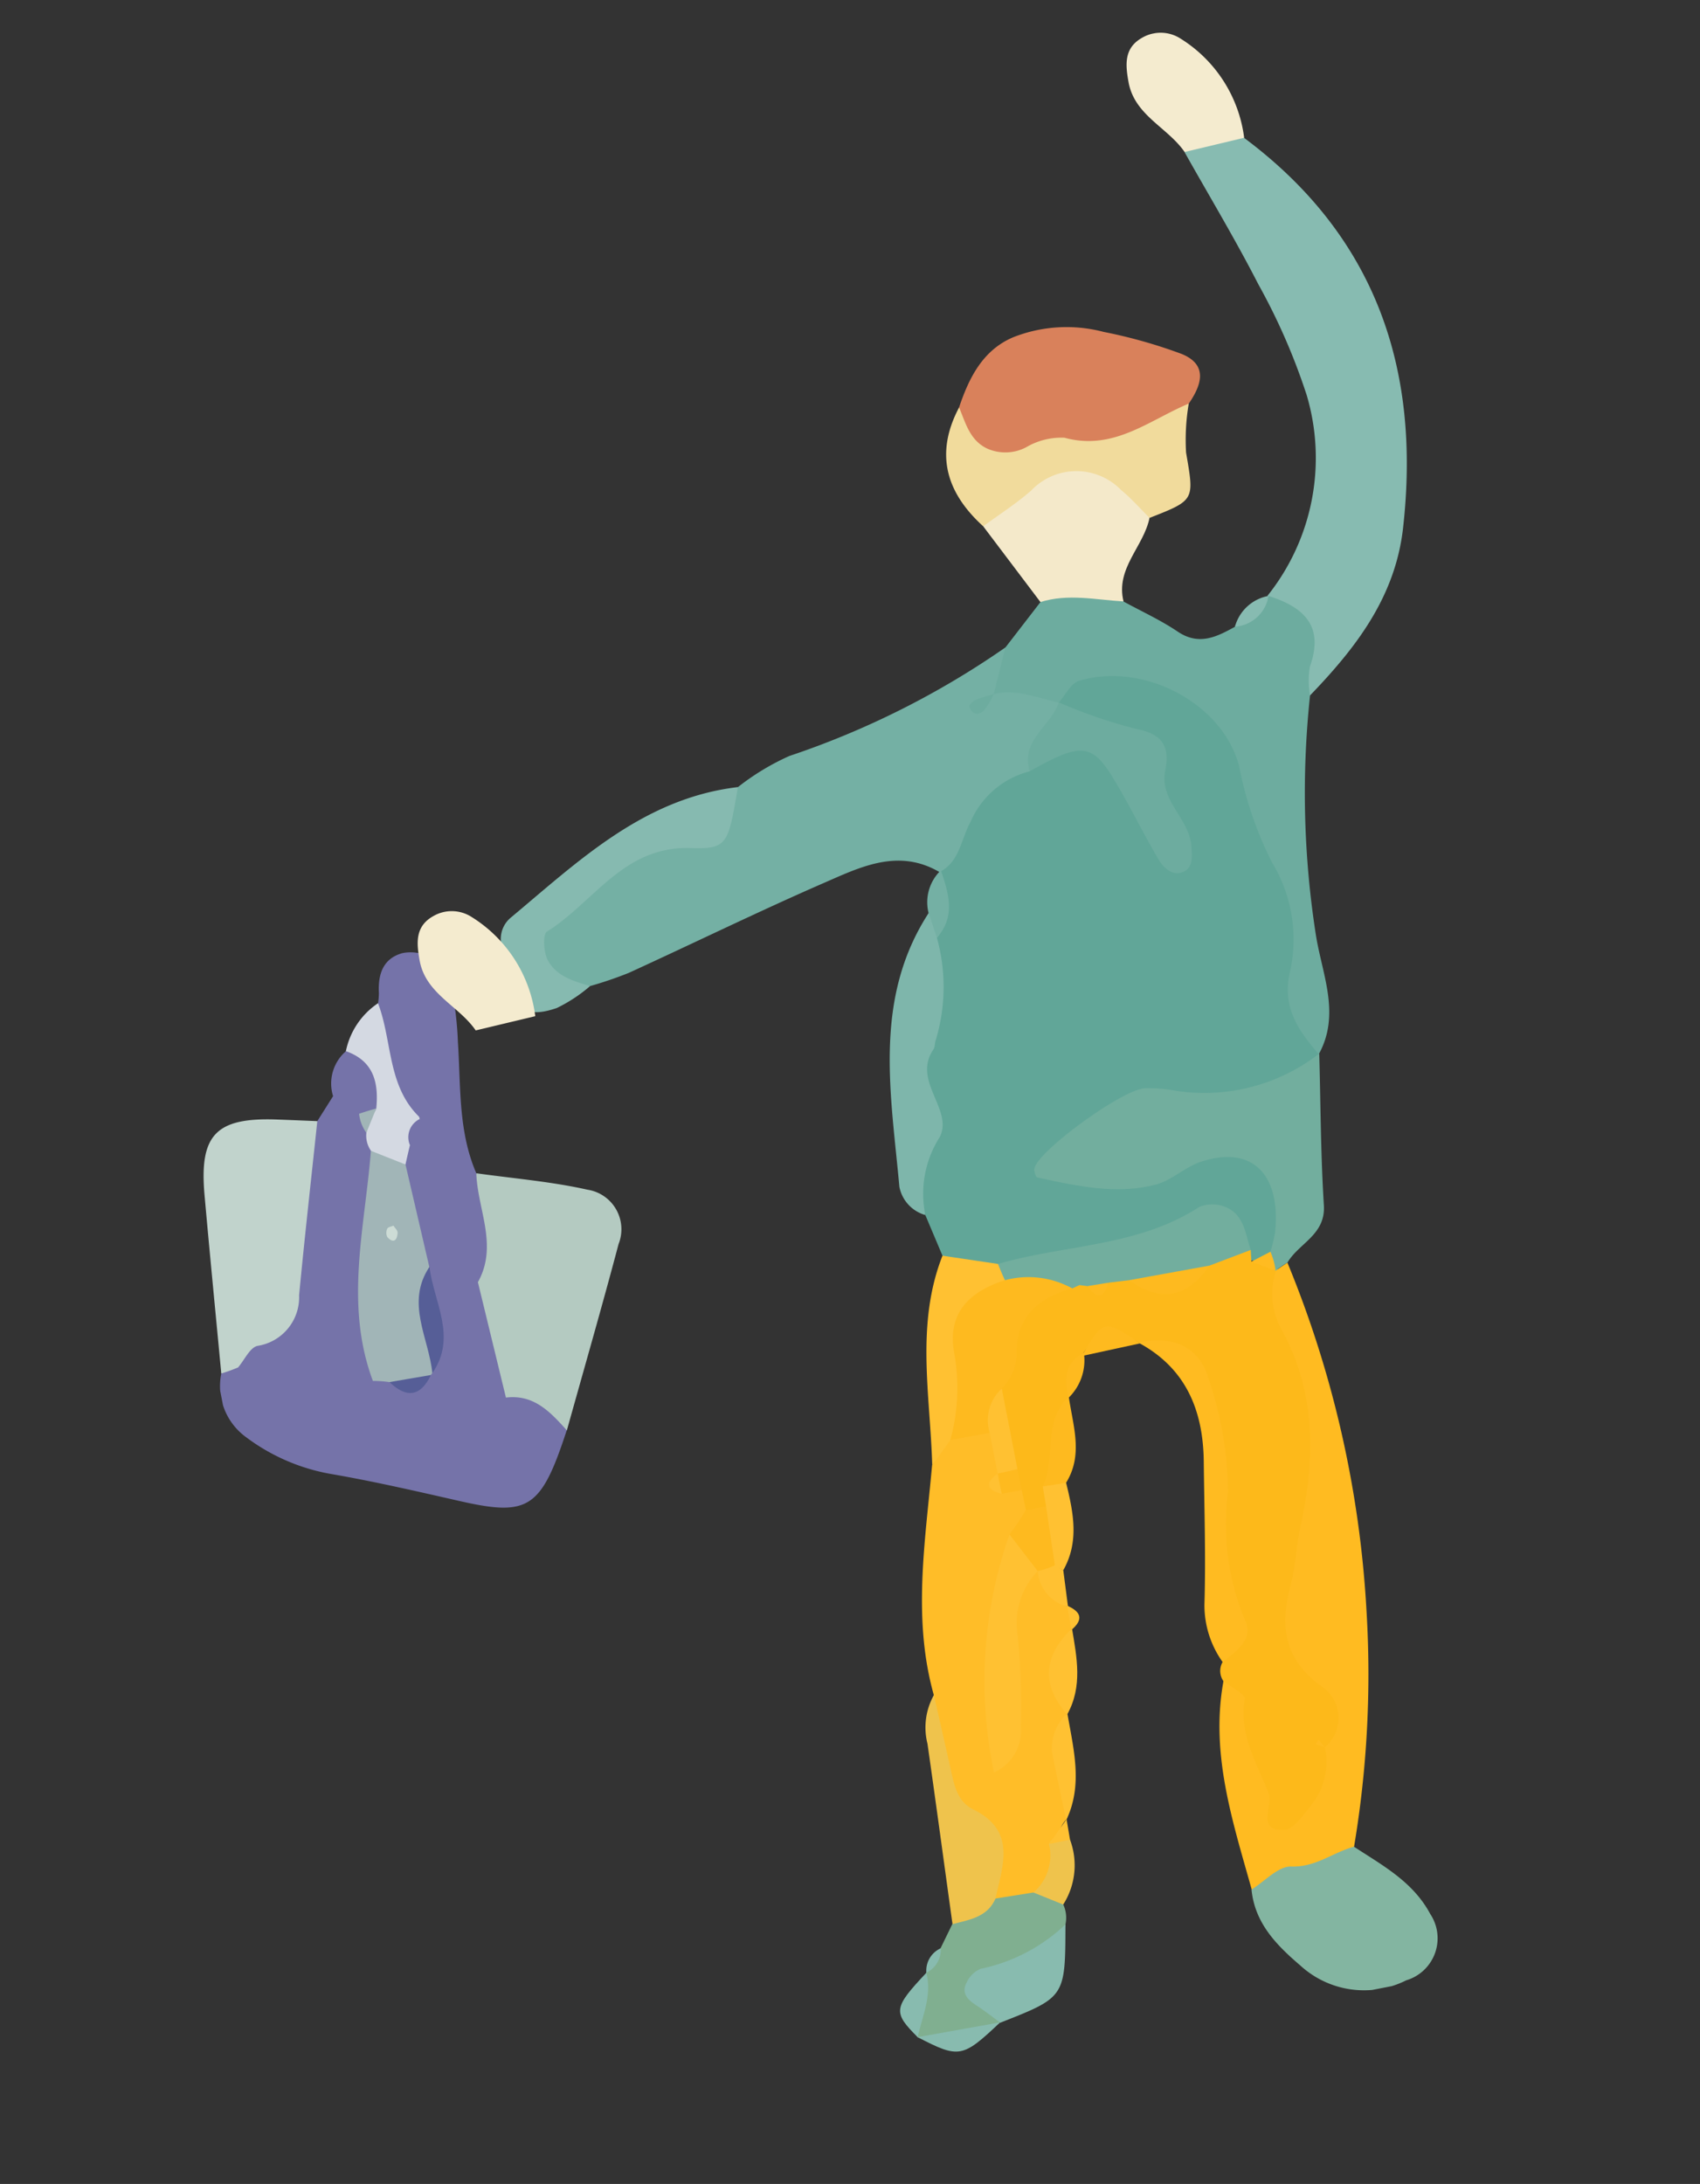 <svg xmlns="http://www.w3.org/2000/svg" xmlns:xlink="http://www.w3.org/1999/xlink" width="89.202" height="114.569" viewBox="0 0 89.202 114.569">
  <rect x="0" y="0" width="89.202" height="114.569" fill="#333333" stroke="none"/>
  <defs>
    <clipPath id="clip-path">
      <rect id="長方形_1422" data-name="長方形 1422" width="70.862" height="102.939" fill="none"/>
    </clipPath>
  </defs>
  <g id="absImageFooter03" transform="translate(0 13.521) rotate(-11)" style="isolation: isolate">
    <g id="グループ_1856" data-name="グループ 1856" clip-path="url(#clip-path)">
      <g id="グループ_1855" data-name="グループ 1855">
        <g id="グループ_1854" data-name="グループ 1854" clip-path="url(#clip-path)">
          <g id="グループ_1853" data-name="グループ 1853" style="mix-blend-mode: multiply;isolation: isolate">
            <g id="グループ_1852" data-name="グループ 1852">
              <g id="グループ_1851" data-name="グループ 1851" clip-path="url(#clip-path)">
                <path id="パス_228" data-name="パス 228" d="M58.438,77.515l-.477-2.264c-.475-4.974,1.291-9.5,2.821-14.07,1.146-.905.922-2.365,1.429-3.528l-.088.078c.855-2.559,2.119-4.754,4.947-5.553,3.864-1.358,5.743.413,6.388,4.032.813-3.212-2.691-3.765-3.736-5.886a1.654,1.654,0,0,1,.486-1.514c5.528-1,9.062,1.355,9.81,6.679.722,5.137-.086,10.276-.176,15.415l.023-.026c-1.557,2.235-3.8,2.479-6.24,2.149-2.077-.281-4.177-.771-6.368.677,10.964,1.65,11.077,1.743,8.6,6.844l-.642.415a2.253,2.253,0,0,1-1.436-.371c-3.9-2.662-8.221.135-12.247-.931-1.389-.2-2.618-.634-3.093-2.147" transform="translate(-19.882 -16.689)" fill="#61a698"/>
                <path id="パス_229" data-name="パス 229" d="M58.381,52.522a4.618,4.618,0,0,0-3.556,2.012c-.668.787-.94,1.941-2.1,2.274-1.883-1.655-4.03-1.052-6.083-.595-3.659.815-7.282,1.793-10.928,2.673a20.355,20.355,0,0,1-2.122.292c-3.919-.685-3.867-2.425-1.126-4.636,3.111-2.509,7.415-2.051,10.725-4.128a12.759,12.759,0,0,1,2.964-1.089A44.7,44.7,0,0,0,58.365,45.9a1.3,1.3,0,0,1,.028,1.531c-.06.467.071.566.45.244a2.573,2.573,0,0,1,1.721,1.589h0c.507,1.914-1.943,1.846-2.185,3.258" transform="translate(-10.482 -15.765)" fill="#74b0a4"/>
                <path id="パス_230" data-name="パス 230" d="M69.22,118.523a.941.941,0,0,1,.152-.987c.811-3.465.82-7.04,1.6-10.536.571-2.548.679-5.542-2.753-6.756l.093.058c-1.071-1.006-2.122-1.1-3.146.068l.152-.14c-.94.422-.709,1.521-1.255,2.17l.037-.06c-1.175,1.185-.274,3.158-1.626,4.28a4.453,4.453,0,0,1-.507,1.316A1.693,1.693,0,0,1,60.6,107.7a3.78,3.78,0,0,1-.76-1.27,7.463,7.463,0,0,1-.267-1.49,11.452,11.452,0,0,1,.4-3.79c.778-2.165,1.369-4.488,4.082-5.1a3.837,3.837,0,0,1,1.425.121c.566.741,1.215.947,1.989.267a4.423,4.423,0,0,1,1.37-.041,9.139,9.139,0,0,0,4.061-.238,3.115,3.115,0,0,1,2.045.447c-.029.2-.055.4-.078.607a2.066,2.066,0,0,1,1.3.7c.037.25.073.5.112.752,1.048,5.357,1.4,10.659-1.282,15.713-1.5,2.818,1.74,5.56.148,8.37-.83.167-1.686.338-.735,1.452A4.131,4.131,0,0,1,72,127.455c-1.5.611-2.74.693-2.683-1.637.059-2.427-.3-4.859-.1-7.3" transform="translate(-20.455 -32.982)" fill="#fdb91a"/>
                <path id="パス_231" data-name="パス 231" d="M94.3,33.063a11.58,11.58,0,0,0,4.022-9.93,32.777,32.777,0,0,0-1.383-6.2c-.734-2.54-1.643-5.03-2.476-7.541a2.262,2.262,0,0,1,3.21-.137c5.787,6.363,6.8,13.659,4.284,21.674-1.093,3.486-3.633,5.707-6.472,7.7-1.224-1.677-.72-3.722-1.186-5.561" transform="translate(-32.392 -2.971)" fill="#87bbb1"/>
                <path id="パス_232" data-name="パス 232" d="M86.405,44.374c1.708.921,2.645,2.089,1.465,4.081a4.479,4.479,0,0,0-.279,1.48,48.2,48.2,0,0,0-2.1,12.463c-.061,2.054.483,4.272-1.04,6.1-.83-1.425-1.44-2.823-.654-4.545a7.762,7.762,0,0,0,.168-5.78A19.175,19.175,0,0,1,83.23,52.9c-.19-3.4-3.847-6.377-7.394-6.028-.445.044-.84.6-1.259.913-1.062-.444-2.038-1.147-3.267-1.082h0l1.067-2.283,2.26-1.987c1.78-1.611,3.086-.691,4.285.8.834.692,1.725,1.327,2.488,2.09.951.951,1.951.667,3,.326.488-.728,1.629-.393,2.037-1.251Z" transform="translate(-24.494 -14.282)" fill="#6dac9f"/>
                <path id="パス_233" data-name="パス 233" d="M17.455,95.408c-2.1,3.776-2.831,4.068-6.2,2.584-2.135-.941-4.269-1.894-6.45-2.719A10.411,10.411,0,0,1,.856,92.54,3.307,3.307,0,0,1,.23,89.027a3.722,3.722,0,0,1,1.153-.955,6.458,6.458,0,0,1,6.234,1.171c.338.229.674.486,1,.729a1.708,1.708,0,0,0,1.492.291,2.052,2.052,0,0,0,.615-.876c.35-1.222.2-2.57,1.03-3.642a1.3,1.3,0,0,1,1.3-.188c2.123,1.621.593,4.658,2.5,6.359.923,1.008,2.614,1.6,1.908,3.492" transform="translate(0 -29.355)" fill="#7573a9"/>
                <path id="パス_234" data-name="パス 234" d="M73.776,119.358c.328.382,1.011.9.926,1.124-.67,1.769-.024,3.424.283,5.1.13.71-1.042,1.809.428,2.057.494.083,1.173-.616,1.692-1.049a3.615,3.615,0,0,0,1.238-2.8,2.011,2.011,0,0,0,.374-3.243c-1.6-1.747-1.477-3.469-.537-5.408.464-.956.7-2.019,1.127-3,1.454-3.35,2.134-6.791.968-10.344a3.859,3.859,0,0,1,.332-3.063l.657-.279a55.987,55.987,0,0,1,.586,18.742,54.753,54.753,0,0,1-3,12.005c-1.524,2.214-3.611,1.71-5.7,1.179-.3-3.7-.781-7.417.634-11.021" transform="translate(-25.011 -33.817)" fill="#ffbb21"/>
                <path id="パス_235" data-name="パス 235" d="M57.645,110.186q.009.539.016,1.077c-.031.234-.061.468-.085.7a6.572,6.572,0,0,1-.605,1.3c-.142.2-.292.389-.438.584-1.53,2.3-1.385,5.085-2.188,7.593,1.044-2.115.567-4.666,1.919-6.691a1.585,1.585,0,0,1,1.292-.477c.894.54.377,1.855,1.3,2.379l-.038-.069a1.349,1.349,0,0,1-.007,1.292l.036-.068c-1.331,1.218-.6,2.958-1.11,4.386l.016-.054c-1.516,1.595.064,3.827-1.13,5.488l.034-.044c-.706.5-.646,1.261-.674,1.994-.065,1.243-.87,1.759-1.96,2a2.5,2.5,0,0,1-2.12-.863c-.49-3.6-2.272-7.107-.838-10.859-.337-4.151,1.094-7.973,2.214-11.852.472-.446.663-1.11,1.173-1.528a2.381,2.381,0,0,1,1.851-.077,1.655,1.655,0,0,1,.775,1.514A3.68,3.68,0,0,1,56.958,109c.007-.009-.47.192-.47.192s.337.393.339.39a1.228,1.228,0,0,1,.817.6" transform="translate(-17.354 -36.496)" fill="#ffbd28"/>
                <path id="パス_236" data-name="パス 236" d="M79.345,92.988a5.866,5.866,0,0,0-.658.28l-.03.024c-.309-.207-.422-.429-.344-.666s.17-.366.265-.366a7.644,7.644,0,0,0,.441-.974c.885-2.958-.351-4.714-3.119-4.357-.869.112-1.692.668-2.554.722-2.15.133-4.1-.724-6.03-1.552-.08-.035-.119-.371-.054-.509.415-.883,5.321-3.173,6.492-3.009a7.427,7.427,0,0,1,1.538.432,9.851,9.851,0,0,0,7.785-.469c-.435,2.617-.938,5.225-1.28,7.855-.2,1.547-1.673,1.7-2.451,2.59" transform="translate(-23.092 -28.352)" fill="#72ae9e"/>
                <path id="パス_237" data-name="パス 237" d="M24.58,93.215c-.66-1.1-1.331-2.186-2.8-2.291-1.876-1.733-.548-3.954-.9-5.918.542-1.975-.37-4.349,1.622-5.928,1.855.639,3.759,1.171,5.551,1.956a2.1,2.1,0,0,1,1.061,3.111c-1.472,3.041-3.013,6.049-4.525,9.07" transform="translate(-7.125 -27.162)" fill="#b4cac1"/>
                <path id="パス_238" data-name="パス 238" d="M72.751,24.687c.812-1.431,1.8-2.718,3.5-3.074a7.627,7.627,0,0,1,4.7.63,26.463,26.463,0,0,1,3.8,1.917c1.255.821.73,1.788-.129,2.629-2.763,3.013-6.3,2.2-9.626,1.717-1.908-.277-3.385-1.44-2.242-3.819" transform="translate(-24.851 -7.376)" fill="#d9815b"/>
                <path id="パス_239" data-name="パス 239" d="M1.275,84.063a8.635,8.635,0,0,1-.926.144c.307-3.116.6-6.234.923-9.348.326-3.172,1.369-3.9,4.5-3.17.685.16,1.369.322,2.053.484,1.05,6.407-1.113,10.336-6.547,11.891" transform="translate(-0.12 -24.535)" fill="#c1d3cc"/>
                <path id="パス_240" data-name="パス 240" d="M73.3,146.464c.766-.289,1.614-.941,2.278-.788,1.261.288,2.291-.311,3.428-.392,1.286,1.254,2.689,2.388,3.257,4.232a2.3,2.3,0,0,1-1.9,3.171,4.947,4.947,0,0,1-5.307-1.82c-1.026-1.29-1.92-2.636-1.757-4.4" transform="translate(-25.171 -49.903)" fill="#83b5a1"/>
                <path id="パス_241" data-name="パス 241" d="M1.759,83.8c.406-.321.809-.909,1.22-.916a2.579,2.579,0,0,0,2.646-2.191c.867-2.936,1.784-5.857,2.681-8.784L9.369,70.78c.987-.379,1.473.223,1.895.962a5.428,5.428,0,0,1,.382,1.591,7.64,7.64,0,0,1-.038,1.639c-1.075,3.6-1.158,7.491-3.035,10.875-1.885-1.97-4.306-2.153-6.814-2.046" transform="translate(-0.604 -24.272)" fill="#7573a9"/>
                <path id="パス_242" data-name="パス 242" d="M79.518,39.79c-1.411-.361-2.776-.97-4.285-.8l-2.19-4.475c4.468-4.279,6.956-3.925,8.652,1.232-.586,1.423-2.268,2.257-2.176,4.045" transform="translate(-25.089 -10.843)" fill="#f4e9ca"/>
                <path id="パス_243" data-name="パス 243" d="M81.033,33.959c-.392-.574-.742-1.183-1.184-1.714a3.271,3.271,0,0,0-4.633-.88c-.9.528-1.887.914-2.834,1.364-1.577-2.109-1.775-4.228-.053-6.362.183.866.219,1.79,1.027,2.393a2.345,2.345,0,0,0,2.021.332,3.653,3.653,0,0,1,2.075-.111c2.394,1.185,4.526-.051,6.745-.512a11.327,11.327,0,0,0-.628,2.493c-.06,2.535,0,2.536-2.536,3" transform="translate(-24.427 -9.056)" fill="#f1db9c"/>
                <path id="パス_244" data-name="パス 244" d="M21.113,72.758c-.3,1.88.413,3.942-1.007,5.621-2.226-2.4-1.017-5.767-2.371-8.415a6.425,6.425,0,0,1,.018-6.945A3.655,3.655,0,0,0,17.9,62.5c.133-.97.555-1.738,1.611-1.82a2.178,2.178,0,0,1,2.18,1.962,18.018,18.018,0,0,1-.213,3.178c-.29,2.305-.882,4.59-.364,6.936" transform="translate(-5.744 -20.842)" fill="#7573a9"/>
                <path id="パス_245" data-name="パス 245" d="M42.636,52.758c-1.068,2.818-1.134,3.105-3.038,2.667-3.444-.793-5.538,1.83-8.246,2.862-.246.094-.376,1.01-.248,1.455.265.922,1.118,1.364,1.931,1.78a8.013,8.013,0,0,1-1.945.8c-1.142.152-2.2.035-1.811-1.67a3.259,3.259,0,0,0-.267-1.557,1.455,1.455,0,0,1,.583-1.87c4.082-2.247,8.058-4.837,13.04-4.468" transform="translate(-9.927 -18.11)" fill="#86bab0"/>
                <path id="パス_246" data-name="パス 246" d="M60.818,66.919a9.671,9.671,0,0,1-1.068,5.232c-.1.152-.112.368-.231.486-1.427,1.411.445,3.3-.551,4.575a5.525,5.525,0,0,0-1.521,3.871,1.922,1.922,0,0,1-1.055-1.717c.5-4.876.506-9.918,4.245-13.8a.778.778,0,0,1,.181,1.354" transform="translate(-19.367 -22.521)" fill="#7eb6ab"/>
                <path id="パス_247" data-name="パス 247" d="M96.617,6.279l-3.21.137c-.628-1.442-2.215-2.385-2.189-4.164.014-.9.086-1.793,1.14-2.144a1.927,1.927,0,0,1,1.979.431,7.2,7.2,0,0,1,2.28,5.74" transform="translate(-31.332 0)" fill="#f4ebcf"/>
                <path id="パス_248" data-name="パス 248" d="M27.608,64.368l-3.21.137c-.628-1.442-2.215-2.385-2.189-4.164.014-.9.086-1.793,1.14-2.144a1.927,1.927,0,0,1,1.979.431,7.2,7.2,0,0,1,2.28,5.74" transform="translate(-7.629 -19.953)" fill="#f4ebcf"/>
                <path id="パス_249" data-name="パス 249" d="M50.169,143.849l2.015.068c.586.131,1.195.226,1.416.918a1.651,1.651,0,0,1-.085,1.045c-.844,2.061-2.614,3.212-4.337,4.408l-.014-.016a4.56,4.56,0,0,1-4.4-.067l.005,0c-.62-1.409.54-2.216,1.09-3.23l0-.005a13.777,13.777,0,0,0,.984-1.113l.846-1.123c.762-.468,1.44-1.169,2.471-.889" transform="translate(-15.318 -49.388)" fill="#80af90"/>
                <path id="パス_250" data-name="パス 250" d="M72.761,102.453c1.891-.037,3.16.819,3.282,2.742a18.613,18.613,0,0,1-.157,5.857,13.047,13.047,0,0,0-.393,6.809c.25,1-.764,1.488-1.584,1.883a5.125,5.125,0,0,1-.362-3.132c.551-2.443.949-4.92,1.4-7.386.479-2.642.011-4.988-2.182-6.773" transform="translate(-24.992 -35.191)" fill="#ffbb21"/>
                <path id="パス_251" data-name="パス 251" d="M51.792,138.077c-.611.887-1.561.827-2.47.888.173-3.179.357-6.359.517-9.54a3.486,3.486,0,0,1,.819-2.445q.058,1.894.116,3.787c.028.9-.033,1.893.758,2.492,2.029,1.536.968,3.171.261,4.817" transform="translate(-16.941 -43.616)" fill="#efc34c"/>
                <path id="パス_252" data-name="パス 252" d="M55.918,102.219l-1.19,1.118c.6-3.629.548-7.421,2.626-10.687l2.777.981a1.051,1.051,0,0,1,.36.855c-.027.32-.077.479-.142.48-2.614,1.721-1.5,5.726-4.431,7.254" transform="translate(-18.798 -31.824)" fill="#ffc132"/>
                <path id="パス_253" data-name="パス 253" d="M50.776,151.385c-.351-.376-.687-.769-1.058-1.125-.4-.381-.676-.8-.267-1.291a1.442,1.442,0,0,1,.842-.555,9.131,9.131,0,0,0,4.82-1.437c-.736,3.745-.736,3.745-4.337,4.408" transform="translate(-16.917 -50.484)" fill="#88bbaf"/>
                <path id="パス_254" data-name="パス 254" d="M17.175,64.243c.366,2.081-.353,4.333.985,6.261.022.209.043.417.064.626a3.3,3.3,0,0,1-.253,1.235,2.19,2.19,0,0,1-.892.882c-1.05.064-1.5-.588-1.743-1.477a1.4,1.4,0,0,1-.058-.974,2.8,2.8,0,0,0,.253-1.871,8.533,8.533,0,0,1-.49-2.538,3.984,3.984,0,0,1,2.132-2.145" transform="translate(-5.167 -22.067)" fill="#d4d9e2"/>
                <path id="パス_255" data-name="パス 255" d="M63.077,110c.991-1.326.613-3.355,2.239-4.354-.079,1.524.181,3.124-1,4.4a.713.713,0,0,1-1.24-.045" transform="translate(-21.666 -36.289)" fill="#feba1f"/>
                <path id="パス_256" data-name="パス 256" d="M61.216,128.245c-1.064-1.824-.619-3.267,1.11-4.386-.042,1.545-.024,3.1-1.11,4.386" transform="translate(-20.83 -42.544)" fill="#ffc132"/>
                <path id="パス_257" data-name="パス 257" d="M59.8,135.945c-.017-1.077-.042-2.154-.049-3.231a2.422,2.422,0,0,1,1.178-2.258c-.043,1.9.1,3.834-1.129,5.488" transform="translate(-20.522 -44.81)" fill="#ffc132"/>
                <path id="パス_258" data-name="パス 258" d="M14.458,67.51c1.333.781,1.381,1.953.989,3.258a.574.574,0,0,1-.938.1L13.347,69.7a2.241,2.241,0,0,1,1.111-2.187" transform="translate(-4.583 -23.189)" fill="#7573a9"/>
                <path id="パス_259" data-name="パス 259" d="M44.859,153.565l4.4.066c-2.3,1.459-2.475,1.457-4.4-.066" transform="translate(-15.408 -52.747)" fill="#88bbaf"/>
                <path id="パス_260" data-name="パス 260" d="M45.614,148.652c.078,1.226-.64,2.182-1.09,3.229-1.037-1.536-.965-1.748,1.09-3.229" transform="translate(-15.068 -51.06)" fill="#88bbaf"/>
                <path id="パス_261" data-name="パス 261" d="M57.57,143.53q-.708-.46-1.416-.919a2.562,2.562,0,0,0,1.287-2.339.7.7,0,0,1,1.126-.014,3.831,3.831,0,0,1-1,3.273" transform="translate(-19.288 -48.082)" fill="#efc34c"/>
                <path id="パス_262" data-name="パス 262" d="M62.662,112.281l1.24.045c.075,1.587.1,3.164-1.025,4.477l-.643-.5a2.327,2.327,0,0,1,.4-2.971q.014-.526.03-1.052" transform="translate(-21.251 -38.567)" fill="#ffc132"/>
                <path id="パス_263" data-name="パス 263" d="M68.11,101.979c1.507-1.687,1.523-1.687,3.146-.068l-3.146.068" transform="translate(-23.395 -34.591)" fill="#feba1f"/>
                <path id="パス_264" data-name="パス 264" d="M63.043,65.831l-.181-1.353a2.317,2.317,0,0,1,1.06-2.08c.173,1.263.314,2.519-.879,3.433" transform="translate(-21.592 -21.433)" fill="#74b0a4"/>
                <path id="パス_265" data-name="パス 265" d="M93.3,45.869a1.921,1.921,0,0,1-2.037,1.251A2.242,2.242,0,0,1,93.3,45.869" transform="translate(-31.347 -15.755)" fill="#87bbb1"/>
                <path id="パス_266" data-name="パス 266" d="M62.592,120.831a2.073,2.073,0,0,1-1.2-2.141.631.631,0,0,1,.944-.127l.379.344q-.06.962-.121,1.924" transform="translate(-21.086 -40.671)" fill="#ffc132"/>
                <path id="パス_267" data-name="パス 267" d="M66.429,104.6c-.025-.979.128-1.855,1.254-2.171a2.742,2.742,0,0,1-1.254,2.171" transform="translate(-22.816 -35.184)" fill="#feba1f"/>
                <path id="パス_268" data-name="パス 268" d="M47.517,146.948a1.335,1.335,0,0,1-.985,1.113,1.283,1.283,0,0,1,.985-1.113" transform="translate(-15.983 -50.474)" fill="#88bbaf"/>
                <path id="パス_269" data-name="パス 269" d="M59.241,139.834l-1.126.014,1.153-1.1q-.013.542-.027,1.084" transform="translate(-19.962 -47.659)" fill="#ffc132"/>
                <path id="パス_270" data-name="パス 270" d="M63.152,123.286q0-.645.007-1.291c.637.434.754.865-.007,1.291" transform="translate(-21.692 -41.903)" fill="#ffc132"/>
                <path id="パス_271" data-name="パス 271" d="M72.953,54.282c-.187-1.7,1.551-2.109,2.185-3.258a27.309,27.309,0,0,0,3.685,2.126c1.326.525,1.616,1.233,1.114,2.454-.614,1.5.781,2.718.59,4.164-.068.519-.117,1.127-.691,1.234-.611.114-.974-.436-1.15-.937-.532-1.518-.946-3.078-1.5-4.585-.755-2.035-1.326-2.17-4.228-1.2" transform="translate(-25.053 -17.526)" fill="#6dac9f"/>
                <path id="パス_272" data-name="パス 272" d="M63.151,94.543c-.073-.3-.138-.6-.193-.907,3.638-.332,7.372.521,10.933-.918a1.808,1.808,0,0,1,1.446.329c.777.574.672,1.545.778,2.4l-2.286.393a4.824,4.824,0,0,1-4.289-.054l-1.087-.079a.652.652,0,0,1-1.111-.033l-.4-.133-.409.1c-.976-.834-2.537.142-3.384-1.092" transform="translate(-21.625 -31.829)" fill="#72ae9e"/>
                <path id="パス_273" data-name="パス 273" d="M83.953,97.343a3.586,3.586,0,0,1,.079,1.032l-1.154-.716,1.075-.316" transform="translate(-28.467 -33.436)" fill="#ffbb21"/>
                <path id="パス_274" data-name="パス 274" d="M70.587,49.375a3.829,3.829,0,0,1-.653.737c-.37.249-.673.095-.729-.338-.01-.078.238-.244.388-.276a9.22,9.22,0,0,1,.993-.121Z" transform="translate(-23.771 -16.96)" fill="#6dac9f"/>
                <path id="パス_275" data-name="パス 275" d="M60.946,95.526a4.76,4.76,0,0,1,3.382,1.093c-1.75.152-3.107.821-3.493,2.72a2.642,2.642,0,0,1-1.134,1.735c-.7.553-.317,1.635-1.066,2.162l-2.1-.028a10.278,10.278,0,0,0,1.071-4.468c.037-2.112,1.41-2.987,3.337-3.214" transform="translate(-19.42 -32.812)" fill="#feba1f"/>
                <path id="パス_276" data-name="パス 276" d="M72.984,97.418l4.289.054c-1.448,1.433-2.878,1.429-4.289-.054" transform="translate(-25.069 -33.462)" fill="#feba1f"/>
                <path id="パス_277" data-name="パス 277" d="M61.65,117.009a3.985,3.985,0,0,1-.944.127l0,0c-.733-.538-1.762-.926-1.089-2.17l0,.005a11.762,11.762,0,0,0,1.078-1.085l.016-.005q.537,0,1.073,0l-.134,3.126" transform="translate(-20.404 -39.117)" fill="#feba1f"/>
                <path id="パス_278" data-name="パス 278" d="M59.731,106.139a2.258,2.258,0,0,1,1.067-2.163q0,2.153,0,4.3c-.341.438-.695.47-1.064.034Z" transform="translate(-20.517 -35.714)" fill="#ffc132"/>
                <path id="パス_279" data-name="パス 279" d="M81,136.807l-.45-.248.2-.2Z" transform="translate(-27.668 -46.837)" fill="#ffbb21"/>
                <path id="パス_280" data-name="パス 280" d="M59.608,110.565c.355,0,.71-.015,1.064-.033l.014,1.124q-.535-.009-1.069-.008a.742.742,0,0,1-.217-.723c.07-.242.14-.364.212-.364Z" transform="translate(-20.394 -37.966)" fill="#feba1f"/>
                <path id="パス_281" data-name="パス 281" d="M69.635,97.247l1.111.033c-.394.785-.763.737-1.111-.033" transform="translate(-23.919 -33.403)" fill="#feba1f"/>
                <path id="パス_282" data-name="パス 282" d="M14.254,75.709l1.638,1.048c1.845,1.761,1.605,3.6.2,5.481l.009.028c-1.173,1.69.084,3.783-.915,5.5l-.091.087a1.791,1.791,0,0,1-2.206-.049,5.71,5.71,0,0,0-.839-.225c-.712-4.225,1.121-7.978,2.2-11.87" transform="translate(-4.085 -26.005)" fill="#a1b5b7"/>
                <path id="パス_283" data-name="パス 283" d="M18.188,81.575q-.1-2.74-.2-5.481.206-.477.422-.949a5.927,5.927,0,0,0,.772-1.251l-.009-.114a3.487,3.487,0,0,1,1.178,2.8c.054,2.1.124,4.2.188,6.3q.145,3.114.289,6.226c-1.567-.5-1.447-1.814-1.526-3.065-.1-1.551.473-3.281-1.113-4.464" transform="translate(-6.178 -25.342)" fill="#7573a9"/>
                <path id="パス_284" data-name="パス 284" d="M16.872,91.2c.175-1.855-.689-3.883.915-5.5-.133,1.862.739,3.891-.915,5.5" transform="translate(-5.768 -29.435)" fill="#565e97"/>
                <path id="パス_285" data-name="パス 285" d="M13.414,94.132l2.206.049c-.758,1.022-1.493.956-2.206-.049" transform="translate(-4.608 -32.333)" fill="#565e97"/>
                <path id="パス_286" data-name="パス 286" d="M58.072,115.537l1.088,2.169a3.936,3.936,0,0,0-1.679,3.161,38.265,38.265,0,0,1-.757,4.709,2.365,2.365,0,0,1-1.832,2.06,23.193,23.193,0,0,1,3.18-12.1" transform="translate(-18.855 -39.685)" fill="#ffc132"/>
                <path id="パス_287" data-name="パス 287" d="M60.809,113.892l-1.078,1.085,1.078-1.085" transform="translate(-20.517 -39.12)" fill="#ffc132"/>
                <path id="パス_288" data-name="パス 288" d="M59.443,110.576q0,.544.005,1.087c-.746-.359-.752-.722-.005-1.087" transform="translate(-20.227 -37.981)" fill="#ffc132"/>
                <path id="パス_289" data-name="パス 289" d="M15.116,72.569q.469-.062.939-.1-.378.576-.754,1.152a2.092,2.092,0,0,1-.184-1.055" transform="translate(-5.19 -24.893)" fill="#a1b5b7"/>
                <path id="パス_290" data-name="パス 290" d="M19.4,73.954a1.343,1.343,0,0,1-.772,1.251,1.06,1.06,0,0,1,.772-1.251" transform="translate(-6.395 -25.402)" fill="#7573a9"/>
                <path id="パス_291" data-name="パス 291" d="M15.874,81.922c.052.136.172.29.143.405-.113.442-.351.49-.576.119a.511.511,0,0,1,.083-.431c.051-.076.228-.066.349-.094" transform="translate(-5.296 -28.139)" fill="#cddcd6"/>
              </g>
            </g>
          </g>
        </g>
      </g>
    </g>
  </g>
</svg>
